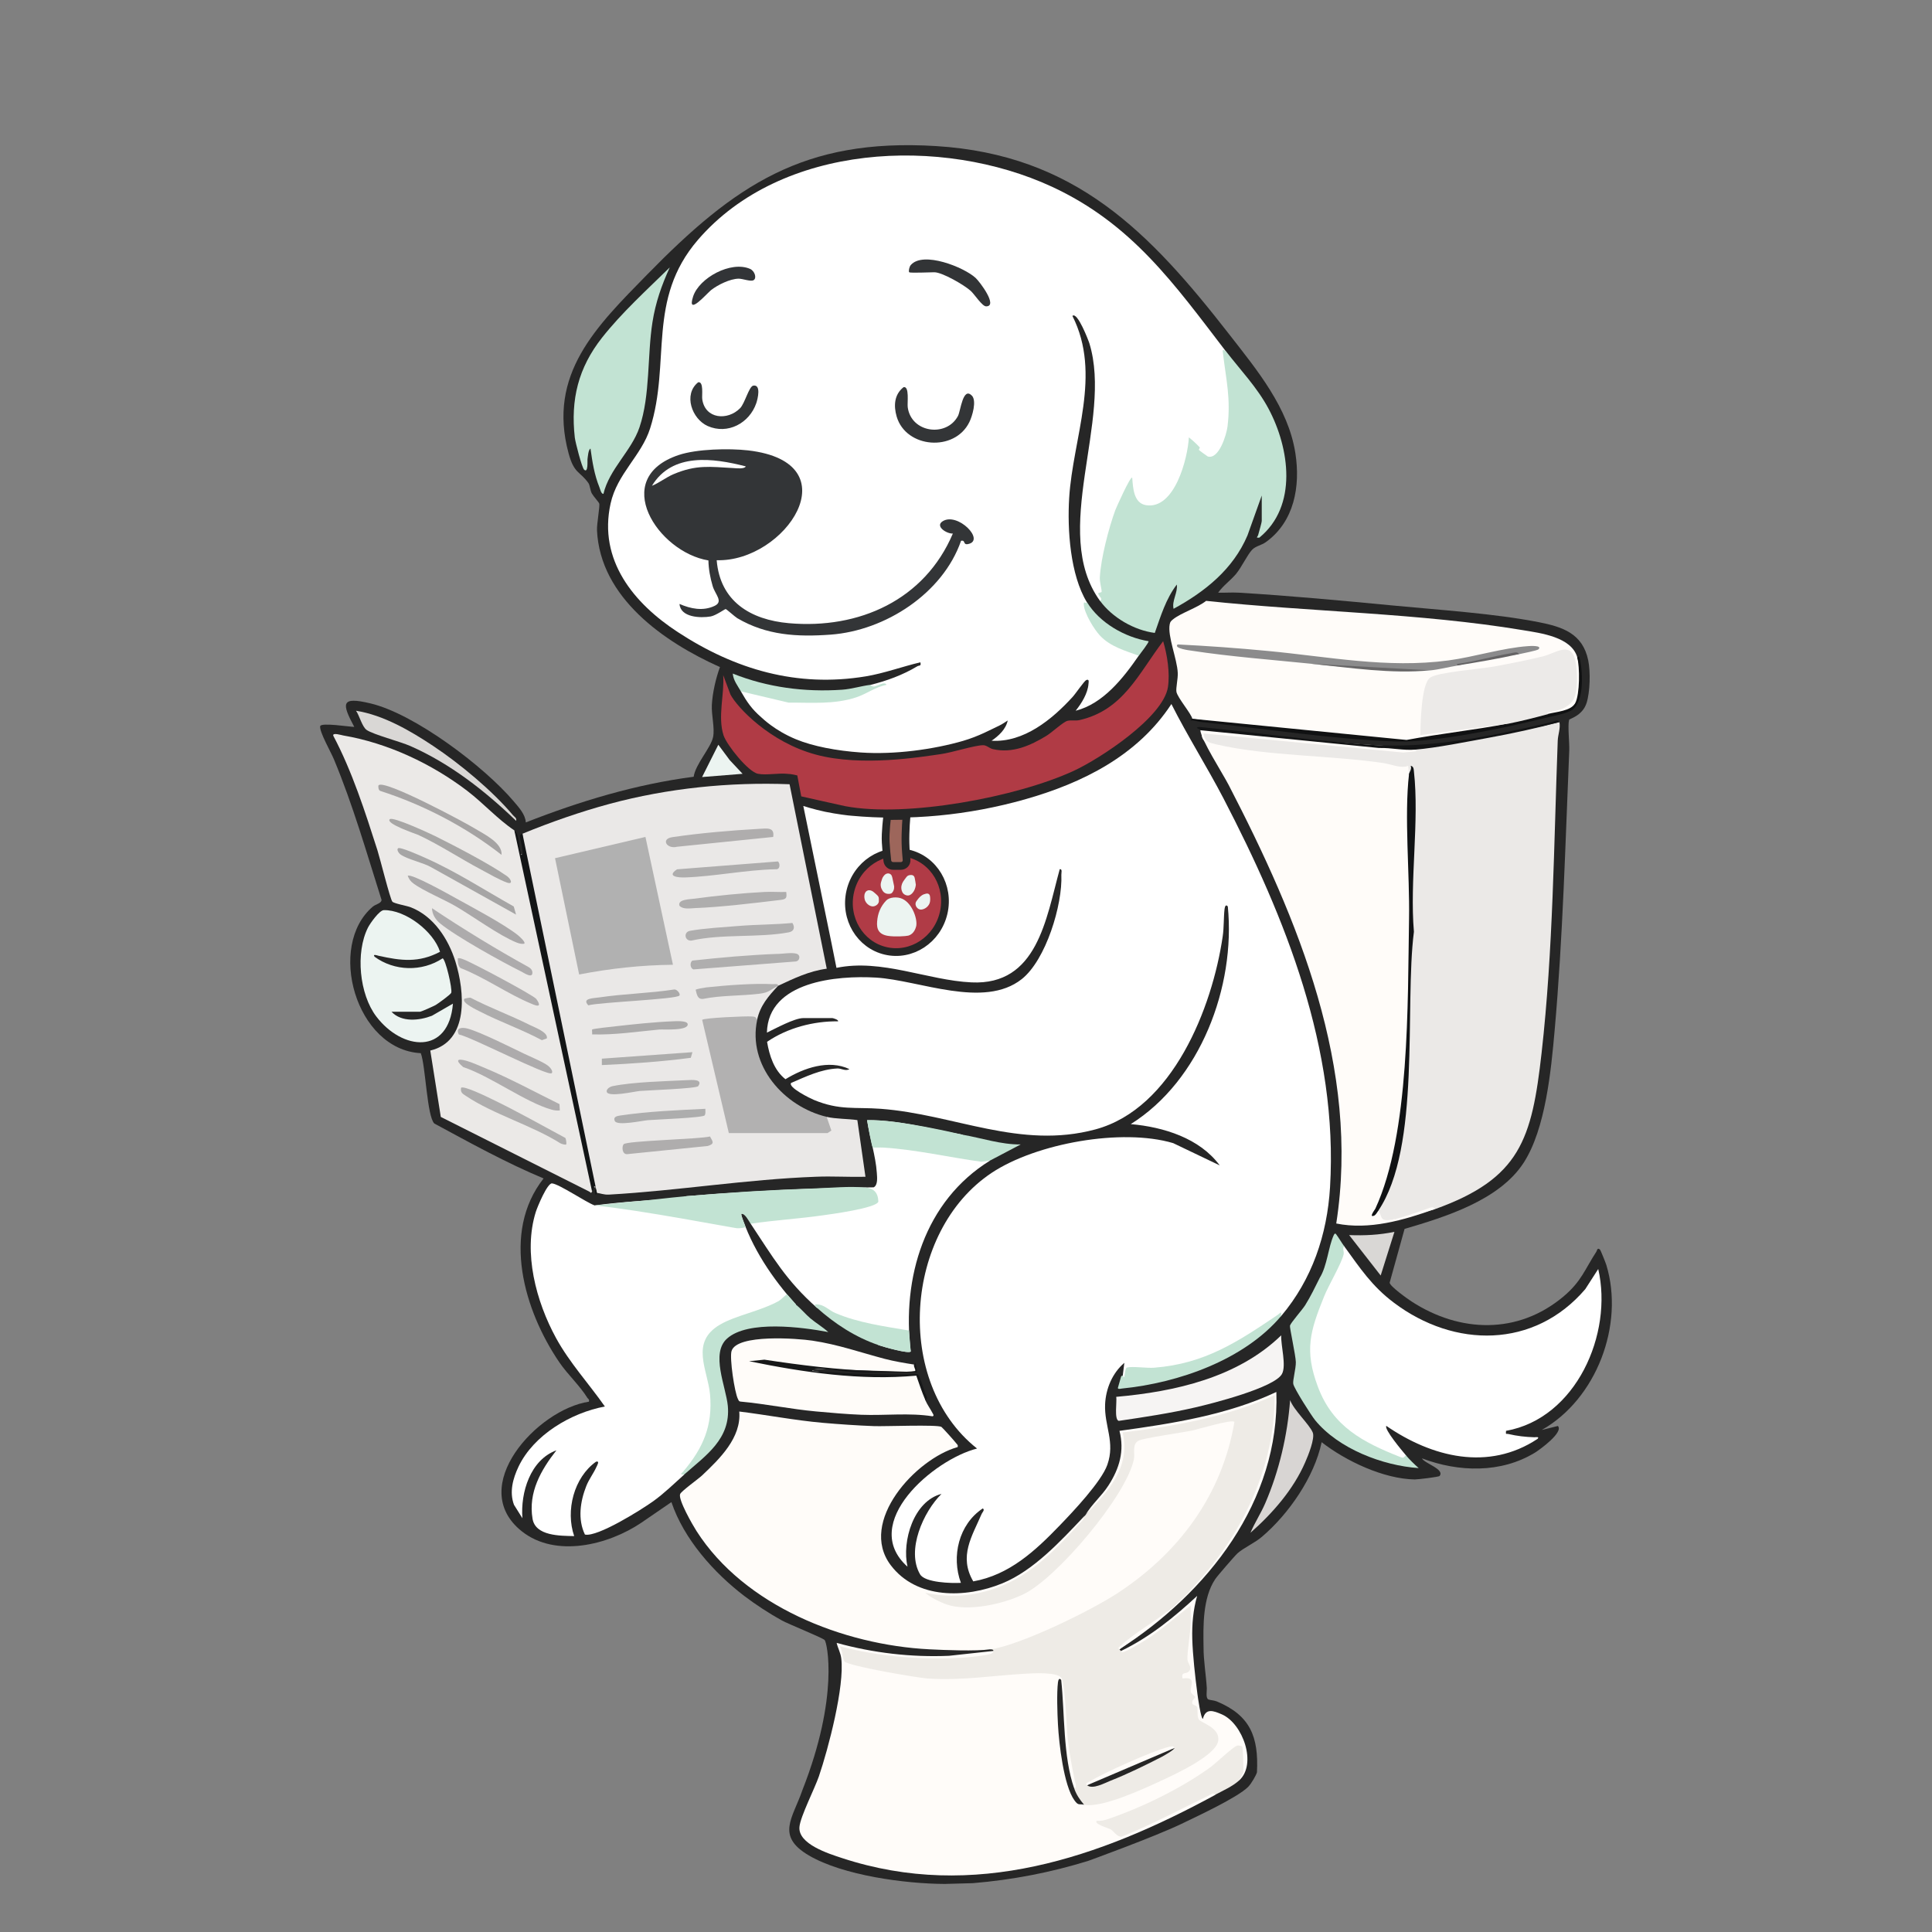 <?xml version="1.0" encoding="UTF-8"?>
<svg id="Layer_1" data-name="Layer 1" xmlns="http://www.w3.org/2000/svg" viewBox="0 0 250 250">
  <rect x="0" y="0" width="250" height="250" fill="#808080" stroke="none"/>
  <defs>
    <style>
      .cls-1 {
        fill: #131415;
      }

      .cls-2 {
        fill: #aeacad;
      }

      .cls-3 {
        fill: #9d665b;
      }

      .cls-3, .cls-4 {
        stroke: #262626;
        stroke-miterlimit: 10;
      }

      .cls-5 {
        fill: #a9a7a8;
      }

      .cls-6 {
        fill: #eeebe6;
      }

      .cls-7 {
        fill: #a5a3a3;
      }

      .cls-8 {
        fill: #eceae8;
      }

      .cls-9 {
        fill: #323436;
      }

      .cls-10 {
        fill: #afadad;
      }

      .cls-11 {
        fill: #8b8b8c;
      }

      .cls-12 {
        fill: #f6f4f3;
      }

      .cls-13 {
        fill: #b1b1b1;
      }

      .cls-14 {
        fill: #adadac;
      }

      .cls-15 {
        fill: #eae8e7;
      }

      .cls-16 {
        fill: #323437;
      }

      .cls-17 {
        fill: #d9d7d5;
      }

      .cls-18 {
        fill: #b03b45;
      }

      .cls-19 {
        fill: #a7a6a5;
      }

      .cls-20 {
        fill: #adacac;
      }

      .cls-21 {
        fill: #fff;
      }

      .cls-22 {
        fill: #262626;
      }

      .cls-23 {
        fill: #101112;
      }

      .cls-24 {
        fill: #333537;
      }

      .cls-25 {
        fill: #c2e3d3;
      }

      .cls-26 {
        fill: #101214;
      }

      .cls-27 {
        fill: #676667;
      }

      .cls-28 {
        fill: #fffcf9;
      }

      .cls-29 {
        fill: #abaaaa;
      }

      .cls-30 {
        fill: #aeadad;
      }

      .cls-4 {
        fill: #b03b46;
      }

      .cls-31 {
        fill: #646364;
      }

      .cls-32 {
        fill: #171819;
      }

      .cls-33 {
        fill: #323537;
      }

      .cls-34 {
        fill: #131516;
      }

      .cls-35 {
        fill: #afaeae;
      }

      .cls-36 {
        fill: #ebe9e7;
      }

      .cls-37 {
        fill: #adadad;
      }

      .cls-38 {
        fill: #adabac;
      }

      .cls-39 {
        fill: #d8d5d3;
      }

      .cls-40 {
        fill: #ecf4f1;
      }

      .cls-41 {
        fill: #b2b1b1;
      }

      .cls-42 {
        fill: #a6a5a5;
      }
    </style>
  </defs>
  <path class="cls-22" d="M49.37,116.41c.03.48-.75.59-1.12.9-5.99,5.07-2.23,18.53,6.2,18.97.62,1.61.8,8.17,1.75,9.1,4.64,2.51,9.26,5.07,14.14,7.11-5.51,6.99-2.51,17.13,2.05,23.81,1.05,1.54,2.67,3.04,3.6,4.56.1.17.31.19.21.52-6.65.98-15.9,11.02-8.69,16.76,4.38,3.49,11.2,1.78,15.46-1.09l3.91-2.68c1.61,4.78,5.47,9.12,9.42,12.14,1.43,1.09,3.31,2.32,4.88,3.18.93.5,5.26,2.24,5.53,2.53.31.32,1.9,7.28-2.88,19.42-1.24,3.63-3.49,5.92.85,8.46,4.42,2.59,12.48,3.66,17.57,3.68l3.63-.1c5.09-.42,10.08-1.38,14.95-2.89,0,0,8.55-3.1,12.06-4.79,1.97-.95,7.26-3.41,8.62-4.78.44-.45,1.06-1.55,1.14-1.89.23-4.61-.88-7.36-5.18-9.16-.38-.16-.88-.17-1.1-.26-.38-.17-.19-1.08-.21-1.47-.1-1.68-.43-3.63-.42-5.23-.05-2.81-.12-6.42,1.5-8.86.26-.4,2.58-3.08,2.91-3.37.78-.69,2.19-1.31,3.13-2.11,3.49-2.96,6.8-7.77,7.74-12.25,3.14,2.44,8.01,4.75,12.05,4.82.4,0,3.11-.32,3.21-.45.71-.88-1.96-1.62-2.28-2.28,4.72,1.79,10.22,1.96,14.64-.75.57-.35,3.73-2.63,2.95-3.44l-2.09.52c7.06-3.99,10.72-13.58,8.36-21.35-.09-.29-.74-1.92-.83-2-.34-.29-.36.11-.46.27-1.51,2.33-1.93,3.84-4.25,5.8-5.87,4.94-13.4,4.73-19.68.64-.55-.36-2.78-1.95-2.82-2.42l1.93-6.96c5.27-1.55,12.26-3.7,15.41-8.56,2.84-4.39,3.55-11.97,4.01-17.14,1.06-11.91,1.39-24.27,1.89-36.21.04-.98-.22-3.23-.02-3.96.04-.16,1.72-.5,2.26-2.18.46-1.45.52-4.05.21-5.54-.71-3.43-3.28-4.31-6.39-4.92-5.77-1.13-12.85-1.58-18.78-2.15-6.6-.63-13.49-1.28-20.1-1.67-.87-.05-1.75.03-2.61,0,.64-.91,1.59-1.57,2.3-2.41.74-.89,1.46-2.47,2.09-3.14.46-.48,1.24-.6,1.75-.97,3.71-2.64,4.52-7.24,3.85-11.53-.92-5.91-4.97-10.76-8.53-15.34-10.32-13.26-19.96-23.29-37.99-24.4-17.12-1.05-26.05,5.07-37.37,16.64-6.49,6.64-12.95,12.85-10.15,23.14.72,2.65,1.45,2.27,2.56,3.83.2.28.22.92.44,1.34.22.39.9,1.12.96,1.31.11.3-.33,2.65-.29,3.46.41,8.73,8.69,14.47,15.91,17.7-.54,1.47-.97,3.35-1.05,4.92-.06,1.35.4,2.97.16,4.14-.28,1.38-2.28,3.5-2.51,5.13-7.5.98-14.71,3.16-21.72,5.91-.06-1.04-.91-1.95-1.57-2.73-3.8-4.49-12.81-11.31-18.53-12.67-3.85-.92-3.74-.03-2.1,3.04-.57,0-4.31-.6-4.41-.09-.13.7,1.4,3.36,1.78,4.29,2.46,5.9,4.22,12.06,6.15,18.15Z"/>
  <path class="cls-21" d="M165.79,170.28c-3.64,2.59-7.69,5.29-12.21,6.44-2.66.67-4.95.73-7.53.65.07.72-.78,1.73-.77.66l.21-1.68c-1.55,1.32-2.4,3.34-2.49,5.37-.12,2.8,1.33,4.87.29,7.82-.77,2.19-4.46,6.09-6.17,7.86-3.15,3.27-6.51,6.4-11.18,7.23-1.91-3.26-.15-5.85,1.09-8.74.08-.19.45-.53.14-.7-3.11,2.06-4.09,6.22-2.83,9.63-1.2.07-4.65-.02-5.28-1.1-1.82-3.1.43-8.11,2.77-10.41-3.6.92-5.15,6.11-4.4,9.42-6.3-5.64,3.42-13.89,9-15.29-10.82-8.58-9.45-28.14,1.9-35.68,5.76-3.82,16.85-5.81,23.48-3.84l6.02,2.88c-2.59-3.52-7.27-4.97-11.51-5.34,9-5.64,13.58-17.79,12.56-28.16-.25-.33-.38,0-.42.31-.13,1.09-.07,2.4-.24,3.54-1.35,9.28-6.49,22.29-16.46,24.99-9.75,2.64-18.3-1.95-27.78-2.66-3.36-.25-5.33.23-8.68-1.16-.44-.18-3.36-1.61-2.93-2.19,1.92-.82,3.85-1.77,5.99-1.87.49-.02,1.09.39,1.55.08-2.67-1.27-5.91-.14-8.27,1.31-1.47-1.15-2.08-3.05-2.38-4.84,2.63-1.8,6.01-2.69,9.19-2.65.08-.22-.69-.42-.73-.42h-3.77c-1.15,0-3.6,1.35-4.71,1.88.16-6.65,9.08-7.42,14.13-7.12,5.61.34,13.92,4.08,18.84.2,3.13-2.47,5.3-9.64,5.13-13.5-.01-.25.16-.78-.21-.73-1.77,6.45-2.91,15.05-11.41,14.65-5.68-.26-11.62-3.09-17.48-1.88l-.63-3.14c-2-9.78-3.66-17.81-3.66-17.81,0,0,1.33.44,2.82.75,1.49.31,3.12.5,3.36.51,7.55.7,15.2-.05,22.49-2.11,7.48-2.12,14.6-5.67,18.96-12.34,2.08,4.13,4.59,8.09,6.74,12.21,8.04,15.49,14.86,32.44,13.79,50.3-.37,6.18-2.34,11.95-6.29,16.64Z"/>
  <path class="cls-21" d="M158.67,45.49c.51,3.43.98,6.68.51,10.25-.33,2.5-2.68,5.72-4.37,2.27l-.58-.54c-.47,2.69-1.73,7.68-4.84,8.3-2,.4-2.97-.93-3.21-2.74-1.93,3.63-3.12,7.79-3.44,11.93.2.59.18,2.78-.06,2.83-.11.02-.23,0-.35-.05-6.48-8.96,1.7-23.31-1.36-33.3-.1-.33-1.56-4.17-2.2-3.56,3.84,7.59.06,15.76-.42,23.56-.25,4.08.13,9.95,2.3,13.5.4,3.33,3.24,5.58,6.46,6.38l.24.53c-2.01,2.91-4.6,6.21-8.16,7.12.76-.96,1.56-2.22,1.66-3.47.02-.24.12-.68-.29-.5-.26.11-1.41,1.81-1.78,2.2-2.66,2.91-6.31,5.9-10.47,5.65.92-.63,1.84-1.47,2.09-2.62-.37.24-.71.48-1.11.67-.98.45-2.6,1.37-4.71,1.98-3.74,1.08-8.81,1.8-13.2,1.49-3.13-.22-6.2-.8-8.41-1.72-2.71-1.13-4.24-2.64-4.48-2.85-1.21-1.05-1.84-1.97-2.62-3.34l.28-.36c4.75,1.33,9.54,2.15,14.5.75.62-.18,1.86-.64,1.97-1.22,2.1-.52,4.22-1.29,6.07-2.41.26-.16.53.04.41-.52-2.36.56-4.67,1.42-7.07,1.82-8.89,1.47-16.9-.88-24.31-5.72-5.72-3.73-10.32-9.32-8.71-16.64.85-3.87,4-6.19,5.12-9.74,2.71-8.57-.48-16.64,6.18-24.38,10.79-12.53,31.55-13.48,45.81-6.88,10.37,4.81,15.84,12.6,22.53,21.33Z"/>
  <path class="cls-15" d="M67.62,107.88c3.59-1.48,7.55-2.86,11.3-3.87,7.51-2.02,15.48-2.83,23.25-2.53l4.81,23.87c-2.3.31-4.23,1.25-6.29,2.21q-1.36.12,0,0c-1.24,1.32-2.32,2.55-2.72,4.4-.79-.04-6.5.05-6.6.36l3.25,13.82,12.32.06c-.22-.69-.21-1.25.03-1.68,1.17.28,2.75.24,3.97.42l1.05,7.33c-2.12.06-4.27-.09-6.39,0-9.01.33-17.91,1.81-26.79,2.31-.71.04-1.12-.19-1.57-.21-.07-.46-.24-.77-.49-.92l-8.23-39.11c-.46-2.15-.91-4.38-.91-6.45Z"/>
  <path class="cls-36" d="M201.79,93.44c.15.83-.19,1.62-.22,2.4-.5,13.34-.59,27.13-2.09,40.42-1.26,11.14-2.74,16.24-13.81,20.21-2.14.62-4.32,1.17-6.54,1.63-.78.08-1.12-.8-.79-1.42l-.04-.4c2.64-5.06,3.19-10.86,3.63-16.49.63-13.2.81-26.41.69-39.66l-.3.02c-.41.03-.48-.13-.47-.48-6.95-.95-14-1.72-21.16-2.3-1.17-.07-5.64-.63-5.15-2.57,8.66.75,17.34,1.55,26.05,2.39.52.02,1.46,0,1.57-.19l.25-.3c6.12-.72,12.25-1.81,18.38-3.26Z"/>
  <path class="cls-28" d="M128.11,213.42c-1.83.27-5.86.1-7.85,0-11.15-.56-23.93-5.61-30.13-15.3-.48-.75-2.41-4.09-2.12-4.79.16-.39,2.34-1.94,2.84-2.41,2.27-2.15,5.1-4.88,4.81-8.27,3.58.44,7.17,1.14,10.78,1.46,2.19.19,4.5.35,6.69.43,1.31.05,8.17-.22,8.69.1.12.07,1.77,1.91,1.89,2.09s.29.21.21.52c-5.42,1.52-12.89,9.66-8.67,15.27,3.35,4.45,9.72,4.31,14.46,2.36,4.05-1.66,7.56-5.49,10.53-8.62.18.04.41.17.38.31-.19.93-4.96,5.3-6.03,6.14-3.75,2.94-8.06,4.59-12.87,4.15,3.08,1.41,7.31.54,10.31-.84,4.55-2.1,13.09-12.41,14.26-17.28-.15-1.99.33-2.91,2.38-3.1,3.02-.43,5.98-1.04,8.89-1.83,2.81-.74,2.69-.18,2.04,2.71-3.3,14.67-17.54,23.35-30.89,27.22-.12-.32-.33-.38-.62-.31Z"/>
  <path class="cls-21" d="M88.34,155c.18.06.18.13,0,.21-2.15.63-4.37.95-6.66.97,4.72.72,9.41,1.63,14.06,2.72-.64-1.3-.59-1.9.14-1.8,1.39,4.38,4.07,8.34,7.12,11.73.06.72-.45.54-1.51-.54-1.89,1.18-3.98,2.06-6.26,2.66-2.74,1.11-4.43,2.26-3.77,5.44,1.53,4.87,1.25,10.77-3.05,14.23l.13.19c-1.29,1.15-2.57,2.41-4,3.44-1.49,1.07-7.24,4.69-8.85,4.32-.96-1.98-.6-4.32.18-6.29.35-.88.94-1.63,1.31-2.46.07-.17.48-.82-.05-.68-2.87,2.04-3.97,6.34-2.83,9.63-1.83-.04-5.02,0-5.39-2.25-.57-3.4,1.08-6.29,3.09-8.85-3.39,1.25-4.66,5.48-4.4,8.79l-1.09-1.74c-.62-1.66-.14-3.4.59-4.94,1.96-4.11,6.8-6.96,11.17-7.78-2.08-2.97-4.57-5.66-6.32-8.86-2.58-4.73-4.27-11.03-2.62-16.31.21-.66,1.49-3.75,2.1-3.7.92.08,4.37,2.43,5.51,2.85,3.77-.5,7.6-.68,11.38-.99Z"/>
  <path class="cls-28" d="M145.07,213.63c3.68-1.77,6.87-4.36,9.84-7.12-.52,1.82-.68,3.67-.63,5.56.06,2.13.38,4.94.66,7.08.05.41.46,3.27.71,3.27.37-1.43,1.35-1.06,2.46-.58,2.72,1.19,4.57,6.42,2.25,8.53l-.29-.34c.64-.53.48-3.85.11-3.73-4.84,4.29-10.85,7.61-17.13,9.63.66.29,1.34.74,2.03,1.33,3.93-1.71,7.79-3.54,11.58-5.51.51-.17.78,0,.57.52-14.92,8.11-31.22,13.76-48.25,8.17-1.74-.57-5.76-1.82-5.53-4.06.13-1.34,1.96-4.92,2.51-6.51,1.23-3.6,3.34-11.65,2.9-15.27-.09-.74-.44-1.32-.6-2.01,4.73,1.3,9.63,1.88,14.54,1.67l5.76-.63c.1.04.19.08.25.16.49.62-1.89.89-2.31.94-5.7.62-11.49.08-17.1-.93l.2.89c7.93,2.65,16.13,2.3,24.5,1.4,1.52-.05,3.92-.1,3.95,1.95.24,4.3.78,8.61,1.61,12.93.03.5-.17.7-.63.47l-.48-.38c.34,1.03.7,2.02,1.74,2.47l.3-.38c4.68-.66,11-3.23,14.9-6.02,2.33-1.67,2.5-2.73-.37-4.11-.47-.46-.66-1.1-.56-1.92-.66-.26-.86-.81-.44-1.42-.42-.57-.51-1.26-.28-2.07-1.73,0-1.58-1.13-.2-1.72l-.32-.85c.13-2.11.25-4.22.37-6.35-.69.56-7.65,6.12-8.58,5.49-.16-.11-.12-.35,0-.53Z"/>
  <path class="cls-28" d="M183.16,97l.11.21-1.68.17-25.85-2.47c.1,1.08.75,1.2,1.63,1.41,6.52,1.52,14.81,1.41,21.65,2.42,1.02.15,2.27.74,3.2.36l.1,1.04.33.83c0,11.34-.16,22.68-.47,34.04-.23,5.45-.55,10.97-1.98,16.25-.56,2.08-1.21,3.65-2.19,5.51,0,.02.09-.22.34-.1.45.54.22,1.24,1.14,1.22,1.26-.02,3.9-1.05,5.2-1.48.31-.1.76-.38.98.04-4.03,1.44-8.49,2.74-12.76,1.87,3.12-20.1-4.91-39.34-13.92-56.74-.81-1.56-3.58-5.86-3.67-7.11l.06-.2c9.15,1.16,18.33,1.98,27.53,2.45l.25.26Z"/>
  <path class="cls-6" d="M144.86,213.42c.05.09.12.16.21.21.04.02.05.17.13.18.36.05,2.63-1.33,3.12-1.64,2.04-1.3,3.83-2.96,5.75-4.4-.01.8.03,1.61,0,2.41-.04,1.11-.48,3.73-.41,4.6.04.48.69,1.01.15,1.53-.36.34-1.01-.02-.79.89,1.93-.31.91,1.04,1.08,1.74.07.28.55.5.55.66,0,.13-.49.43-.37.83.07.24.54.21.63.48.12.37-.04,1.17.21,1.58.28.46,2.76,1.03,2.52,2.75-.27,1.91-5.57,4.34-7.25,5.12-2.31,1.08-7.82,3.64-10.12,3.17-.76-.24-1.71-1.4-1.26-2.09.4-.2.14-.71.07-1.01-.37-1.78-.7-3.57-.91-5.38-.16-1.36-.32-7.3-.84-7.95-.61-.77-3.67-.58-4.71-.52-4.29.25-8.11.9-12.56.62-1.28-.08-10.38-1.63-10.8-2.22-.26-.37-.24-1.49-.61-1.96,5.18,1.39,10.85,1.81,16.22,1.46.77-.05,2.63-.26,3.31-.46.17-.05.36-.18.36-.37,0-.1,0-.17-.11-.21h-.31c3.96-.58,13-5,16.48-7.28,7.92-5.18,13.52-12.67,15.13-22.14-.03-.48-4.93.98-5.41,1.08-1.22.26-6.46.99-7.03,1.34-.83.51-.41,1.62-.56,2.37-.95,4.73-10,15.44-14.32,17.5-2.64,1.26-7.1,2.26-9.9,1.31-.79-.27-2.22-.96-2.77-1.52,3.55.78,7.02.39,10.33-1.08,3.88-1.72,6.86-4.84,9.66-7.92.24-.26.52-.43.52-.84.07-.07.14-.14.21-.21l2.83-3.39c1.66-2.17,2.34-4.68,1.86-7.41,6.79-.86,13.62-2.05,19.9-4.89.14,7.22-2.36,14.09-6.43,19.98-3.83,5.52-8.75,9.38-13.76,13.09Z"/>
  <path class="cls-36" d="M66.57,107.47c.37.98.62,2,.74,3.07.28,0,.43.1.42.34l9.05,42.66-.16.62c-.16.22-.03.29-.35.04l-19.23-9.67-1.36-8.59c5.04-1.2,4.46-7.63,3.25-11.52-.91-2.92-2.81-5.85-5.76-7.01-.53-.21-2.2-.49-2.4-.74-.29-.34-1.61-5.66-1.93-6.65-1.59-4.97-3.28-10.23-5.71-14.81-.16-.47,1.08-.07,1.29-.04,5.75.98,11.45,3.66,16.06,7.18,2.09,1.6,3.94,3.68,6.09,5.11Z"/>
  <path class="cls-21" d="M173.95,161.28c2.04,2.81,3.57,5.15,6.42,7.29,7.83,5.9,18.15,5.97,24.76-1.75l1.68-2.61c1.94,8.39-2.87,19.33-11.93,20.94-.05.55,0,.34.31.41,1.1.26,2.22.39,3.35.42.2,0,.71-.11.42.21-6.37,4.22-13.68,2.37-19.57-1.68-.32.41,2.09,3.28,2.51,3.77.39.72-.22.79-.88.62-2.59-.64-6.74-3.2-8.48-5.23-6.15-7.12-2.57-14.44.93-21.51-.18-.69-.02-.99.48-.9Z"/>
  <path class="cls-28" d="M204.1,85.06c.99,3.26.71,7.85-3.77,7.33-.58.07-.6-.21-.15-.57,2.36-.47,3.33-.89,3.45-3.45.17-3.44-.18-4.9-3.85-3.04-4.51,1.04-8.99,1.7-13.5,2.36-2.11-.34-2.27,6.79-1.9,6.93l10.43-1.35.3.38c-4.28,1.06-8.64,1.8-13.08,2.21-9.15-.61-18.71-1.59-27.74-2.84-.11-.64-1.92-2.73-2.06-3.5-.09-.49.21-1.68.17-2.46-.08-1.8-1.34-4.74-1.04-6.28.07-.35.17-.42.42-.63,1.01-.83,3.17-1.5,4.29-2.4,13.46,1.43,27.66,1.57,40.98,3.79,2.29.38,6.3.87,7.05,3.52Z"/>
  <path class="cls-25" d="M158.67,45.49c1.87,2.43,4.01,4.64,5.48,7.4,2.72,5.1,3.81,12.59-1.19,16.68-.56.04-.21-.09-.15-.36.1-.41.46-1.54.46-1.84v-3.25l-1.85,5.17c-1.86,4.37-5.49,7.27-9.56,9.49-.25-1.03.56-2.08.42-3.14-1.41,1.83-2.09,4.11-2.85,6.26-2.66-.34-5.51-1.98-7.1-4.17.5-.22-.22-.6-.22-.94,0-.14.42-.08.44-.22.03-.31-.27-1.2-.23-1.88.13-2.43,1.15-6.36,2-8.68.11-.29,1.98-4.5,2.19-4.19.1,1.28.17,3.29,1.79,3.55,3.7.58,5.39-6.03,5.54-8.78.48.38,1,.86,1.41,1.3.04.05-.15.28-.11.33.04.06,1.09.83,1.15.85,1.44.41,2.41-2.79,2.55-3.87.44-3.61-.17-5.98-.58-9.42-.07-.55-.11-.63.4-.29Z"/>
  <path class="cls-21" d="M124.55,146.83c.34.53-.24.65-.75.61-3.54-.91-7.1-1.51-10.69-1.82l.43,2.58c4.49.2,8.98.77,13.48,1.71.55-.2.92-.11,1.09.27-8.46,5.23-11.43,15.16-10.26,24.71-.33.31-3.56-.63-4.19-.84-.24-.46-.03-.66.47-.63l2.97.77-.23-1.58c-2.63-.25-6.14-1.3-9.08-2.38-.38-.14-1.94-1.11-1.69-1.24.13-.07-.02.3-.39.24-4-3.54-5.71-6.58-8.58-10.89.35-.28.74-.47,1.18-.58,3.67-.35,7.38-.81,10.89-1.34.54-.08,3.89-.72,4.03-1.05.44-1.03-2.97-1.22-3.48-1.06-6.57.36-13.32.73-19.98,1.06l-1.43-.16v-.21s.24-.2.51-.22c8.05-.65,16.11-1.07,24.2-1.14.57-.28.45-1.32.41-1.88-.14-2.17-.95-4.63-1.25-6.81,4.21-.03,8.25,1.16,12.35,1.88Z"/>
  <path class="cls-28" d="M118.27,176.56c.3.39.49,1.1-.28.96-8.85-.27-13.27-.4-13.27-.4-.48.34,4.76.73,5.38.77,2.83.18,5.68.17,8.51.02.17,0,1.13,2.76,1.12,3.26.27.62.65,1.12.94,1.68.07.13.25.35,0,.42-3.01-.48-6.16-.08-9.22-.2-1.84-.07-4-.26-5.85-.43-3.28-.3-6.53-.98-9.81-1.28-.2-.03-.22-.18-.3-.33-.44-.85-1.1-5.3-.83-6.2.66-2.25,8.63-1.63,10.47-1.35,3.34.5,6.21,1.53,9.37,2.36,1.2.31,2.54.54,3.77.73Z"/>
  <path class="cls-25" d="M78.08,63.91c-.3,0-.41-.6-.51-.84-.67-1.67-.91-3.25-1.16-5.02-.29.13-.34,1.05-.39,1.39-.02.15.11,1.86-.44,1.33-.29-.28-1.13-3.55-1.2-4.14-.56-4.95.46-9.04,3.51-12.92,2.56-3.25,5.83-6.22,8.78-9.11-1.06,2.31-1.84,4.54-2.24,7.08-.69,4.35-.27,9.44-1.68,13.61-1.03,3.06-3.91,5.39-4.67,8.63Z"/>
  <path class="cls-40" d="M50.66,130.92c1.31,1.39,3.59,1.15,5.23.52l2.72-1.57c-.55,6.68-6.57,6.07-9.92,1.66-2.19-2.88-2.71-8.27-1.07-11.51.27-.53,1.47-2.24,2.05-2.25,2.79-.05,6.42,2.73,7.27,5.39-2.76,1.46-5.05,1.16-7.94.52-.15-.03-.83-.29-.53.12,2.56,1.88,6.14,1.97,8.8.21.37.03,1.29,3.97,1.12,4.46-.07.21-1.68,1.38-2,1.57-.3.17-1.88.88-2.05.88h-3.66Z"/>
  <path class="cls-41" d="M106.97,144.53l.61,1.76-.5.33h-12.77s-3.45-14.65-3.45-14.65c.19-.26,5.67-.5,6.41-.44.42.03.51.03.71.43-1.27,5.9,3.47,11.25,9,12.56Z"/>
  <path class="cls-25" d="M97.13,158.35c-.26-.39-.73-1.33-1.16-1.26-.16.13.45,1.43.52,1.71,0,0-.62.17-1.14.13s-12.54-2.37-18.38-2.94l4.24-.45c2.55-.18,5.1-.54,7.64-.76,5.63-.49,11-.82,16.64-1,2.12-.07,4.37-.31,6.52-.11,1.02.1,1.61.61,1.65,1.82-.24.84-6.16,1.63-7.23,1.78-3.08.44-6.22.62-9.29,1.08Z"/>
  <path class="cls-12" d="M144.44,180.75c7.61-.67,15.71-2.49,21.35-7.96-.07,1.28.7,3.93.09,5.01-1,1.78-9.02,3.81-11.18,4.31-3.27.76-6.61,1.26-9.93,1.75-.62-.15-.22-2.52-.33-3.12Z"/>
  <path class="cls-25" d="M173.95,161.28c-.3.23.01.64-.09,1.05-.28,1.19-1.96,4.02-2.53,5.45-1.78,4.42-2.58,6.92-.79,11.68,1.93,5.16,5.85,7.17,10.63,9.07.41.16.47.12.74-.23.54.62,1.06,1.14,1.67,1.67-4.66-.31-10.38-2.51-13.39-6.18-.52-.64-2.71-4.08-2.84-4.7-.1-.44.35-1.98.33-2.84s-.82-4.48-.76-4.71c.11-.39,1.6-2.06,1.97-2.65.71-1.14,1.29-2.35,1.89-3.55.96-1.54,1.11-4.03,1.81-5.52.08-.16.17-.29.31-.1.34.45.69,1.07,1.05,1.56Z"/>
  <path class="cls-25" d="M102.99,168.82c.69.55,1.22,1.22,1.88,1.78.74.62,1.6,1.12,2.31,1.77-3.37-.64-10.39-1.57-13.09.83-2.17,1.93-.15,6.22.09,8.72.39,4.27-2.83,6.4-5.63,8.87-.71.04-.37-.1-.1-.42,2.52-2.98,3.79-5.88,3.43-9.92-.29-3.2-2.63-6.74,1.28-9.04,2.04-1.2,5.14-1.71,7.61-3.06.24-.13.91-.82,1.08-.86.23.24,1.15,1.3,1.16,1.31Z"/>
  <path class="cls-6" d="M157.21,232.26c-.13-.42-.63,0-.84.1-3.73,1.8-7.37,3.77-11.23,5.3-.6.06-1-.71-1.46-.97-.18-.1-2.23-.69-1.75-1.08.49.04.91-.04,1.37-.2,4.43-1.5,9.57-4,13.35-6.75.74-.54,2.91-2.65,3.47-2.79.14-.03.59.07.63.13.09.14.17,2.88.14,3.34l-.54,1.04c-.88.8-2.1,1.32-3.14,1.88Z"/>
  <path class="cls-25" d="M124.55,146.83c2.49.43,4.98,1.29,7.53,1.26l-3.98,2.09-1.11.15c-4.13-.56-8.47-1.57-12.62-1.83-.47-.03-1.4.02-1.44-.02-.13-.13-.66-3.04-.74-3.53,4.01-.15,12.31,1.88,12.35,1.88Z"/>
  <path class="cls-18" d="M150.51,82.97c-3.2,4.2-5.15,8.92-10.83,10.21-.52.12-1.06-.03-1.57.1-.53.14-2.01,1.51-2.68,1.92-2.13,1.3-4.42,2.31-6.94,1.74-.46-.1-.82-.52-1.28-.51-1.12.01-4.03.96-5.52,1.16-2.45.34-10.17,1.66-16.1.06-6.01-1.61-10.22-6.15-11.07-7.78l-.94-2.51c.18,2.48-.74,5.39.05,7.8.41,1.24,3.2,4.74,4.46,4.97,1.12.21,2.68-.13,3.86.01.43,0,1.22.2,1.22.2l.51,2.71s5.47,1.23,5.7,1.27c7.92,1.5,22.19-1.17,29.55-4.57,3.41-1.57,11.58-6.92,12.2-10.83.28-1.82-.09-4.2-.62-5.95Z"/>
  <path class="cls-34" d="M66.57,107.47c.61.41.64,2.33.84,3.14.37.05.2-.47.18-.7-.05-.55-.25-1.16-.33-1.72.02-.18.21-.24.35-.3l9.63,46.48s-.05.26-.21.21v-1.05s-.21,0-.21,0c.03.28-.05.42-.21.63l-10.05-46.69Z"/>
  <path class="cls-39" d="M161.81,198.34c.55-1.31,1.36-2.53,1.92-3.84,1.8-4.19,2.87-8.78,3.21-13.33.46,1.29,2.51,3.16,2.93,4.2.31.75-.61,3.02-.97,3.83-1.53,3.54-4.23,6.62-7.09,9.14Z"/>
  <path class="cls-25" d="M165.79,170.28c-4.78,5.68-13.27,8.67-20.64,9.4-.16.02-.48.12-.5-.08l.42-1.47c.04-.1.11-.12.21-.11.03,0,.12.18.2.21.06-.26.12-1.21.34-1.27.71-.19,2.61.1,3.54.02,6.57-.52,10.78-3.34,15.98-6.84.34-.23.49-.58.44.13Z"/>
  <path class="cls-25" d="M112.62,88.62s.21.24.49.21c.43-.04,1.38-.72,1.6-.21-1.41.26-2.58,1.18-3.93,1.62-2.87.94-5.75.66-8.73.68l-6.18-1.46c-.41-.72-.98-1.42-1.05-2.3,4.47,1.79,9.32,2.42,14.13,2.09,1.22-.08,2.47-.48,3.67-.63Z"/>
  <path class="cls-17" d="M66.78,106.21c-4.03-3.88-8.51-7.39-13.67-9.67-1.34-.59-4.81-1.49-5.66-2.08-.6-.42-.94-1.87-1.38-2.49,3.54.56,7.03,2.59,9.99,4.56,3.44,2.29,7.66,5.79,10.31,8.95.2.24.51.34.42.73Z"/>
  <path class="cls-25" d="M105.71,169.24c-.5-.4-.28-.52.31-.42.73.13,1.37.79,2.06,1.08,2.97,1.28,6.37,1.73,9.54,2.27l.23,2.72c-.36.28-3.23-.5-4.19-.84-2.98-1.01-5.64-2.76-7.95-4.82Z"/>
  <path class="cls-23" d="M204.1,85.06l.24-.14c.49,1.7.72,5.83-.88,6.93-.75.52-2.59.82-3.55,1.06-4.9,1.24-14.31,3.2-19.16,3.04-8-.25-17.24-1.68-25.32-2.52-.46-.05-.9-.24-1.36-.21-.02-.12.21-.19.21-.21l27.73,2.74c4.34-.82,8.75-1.28,13.08-2.11,1.44-.94,3.54-1.46,5.23-1.26,1-.27,2.98-.37,3.52-1.4.59-1.14.6-4.68.25-5.92Z"/>
  <path class="cls-25" d="M140.67,77.94c1.63,2.67,4.9,4.53,7.95,5.03.11.11-1.09,1.64-1.26,1.88-1.77-.65-3.68-1.17-5.03-2.61-.77-.83-2.01-2.87-2.09-3.99-.04-.6.28-.05.42-.31Z"/>
  <path class="cls-17" d="M180.44,159.4l-1.78,5.65-4.08-5.23c1.99.08,3.91-.02,5.86-.42Z"/>
  <path class="cls-28" d="M144.86,213.42c-.18-.31-.23-.1.11-.42,1.84-1.75,4.6-3.18,6.59-4.92,7.82-6.84,13.43-16.93,13.39-27.54-6.1,2.81-13.03,4.03-19.68,4.82,1.05,4.63-1.94,7.65-4.81,10.68.82-1.4,2.1-2.46,2.98-3.83,1.41-2.19,2.09-4.46,1.42-7.06,6.85-.94,14.03-2.07,20.3-5.03.48,14.14-8.96,26.03-20.3,33.29Z"/>
  <path class="cls-32" d="M119.74,181.17c-.45-1.03-.8-2.1-1.17-3.16-7.25.66-14.56-.42-21.64-1.87l1.98-.2c4.69.71,9.47,1.31,14.23,1.47,1.24.04,4.19.2,5.24,0,.22-.04-.22-.6-.1-.84.01,0,.09-.2.2-.21l.22,1.26c-2.47-.07-4.97.09-7.44,0-1.44-.05-3.13-.35-4.59-.44-.34-.02-1.43-.16-1.58.22,4.55.35,9.1.53,13.68.41.17.04.81,2.05.95,2.45.09.27.47.71.03.91Z"/>
  <path class="cls-1" d="M201.79,93.44c-3.02.8-6.09,1.47-9.17,2.03-2.82.51-6.7,1.3-9.46,1.53-1.59.14-3.12-.26-4.71-.21l-23.13-2.3c-.01-.16-.9-.34-.11-.42,7.32.7,14.65,1.78,21.98,2.3,7.87.56,15.99-1.15,23.63-2.95.28-.07.78-.36.96.02Z"/>
  <polygon class="cls-40" points="96.09 100.13 90.85 100.55 92.95 96.37 94.42 98.35 96.09 100.13"/>
  <path class="cls-24" d="M92.74,72.5c.44,5.32,4.38,7.7,9.34,8.14,9.08.8,17.57-3,21.22-11.6-.79.05-2.35-.94-1.32-1.59,1.94-1.22,5.56,2.48,3.3,2.95-.73.15-.29-.56-.92-.42-2.36,6.8-9.8,11.62-16.86,12.14-4.33.32-8.31.1-12.1-2.13-.3-.18-1.4-1.18-1.5-1.18-.11,0-1.27.84-1.94.96-1.33.23-3.91.13-4.03-1.62,1.44.63,3.04.96,4.54.25,1.18-.56.07-1.47-.25-2.56s-.53-2.2-.55-3.32c-6.55-1.07-12.81-10.64-3.85-13.64,2.35-.79,6.5-.88,8.98-.6,13.55,1.57,4.79,14.49-4.06,14.21Z"/>
  <path class="cls-24" d="M125.76,51.19c.65.68.05,2.68-.33,3.44-1.91,3.88-8.19,3.38-9.4-.72-.41-1.41-.32-2.86.89-3.81.79-.17.46,2.05.54,2.6.45,3.33,5.04,3.92,6.51,1.11.33-.64.63-3.82,1.79-2.61Z"/>
  <path class="cls-33" d="M90.33,49.47c.76-.16.47,1.69.54,2.18.36,2.58,3.28,2.82,4.9,1.17.61-.62,1.15-2.82,1.7-2.92,1.05-.18.58,1.73.39,2.28-.89,2.58-3.7,4.09-6.28,2.95-2.05-.91-3.19-4.1-1.24-5.66Z"/>
  <path class="cls-9" d="M117.65,35.23c-.11-.12.01-.72.21-.94,1.59-1.83,6.87.28,8.38,1.67.53.48,2.95,3.69,1.36,3.68-.51,0-1.49-1.55-1.99-2-.82-.75-3.68-2.41-4.71-2.41-.46,0-3.13.12-3.24,0Z"/>
  <path class="cls-16" d="M97.52,36.25c-.37.23-1.43-.2-1.95-.19-1.11.02-2.69.8-3.56,1.48-.51.4-3.19,3.51-2.32.82.79-2.41,4.88-4.64,7.36-3.57.6.26.91,1.18.47,1.46Z"/>
  <path class="cls-13" d="M83.52,108.3l3.56,16.54c-4.06.04-8.15.48-12.14,1.26l-3.12-15.05,11.69-2.75Z"/>
  <path class="cls-35" d="M102.54,119.43c.35.58.22,1.09-.5,1.22-3.89.72-8.6.17-12.56,1.06-.89.09-1.07-1.1-.2-1.26,1.83-.34,4.37-.47,6.28-.63,2.31-.19,4.67-.17,6.98-.39Z"/>
  <path class="cls-10" d="M100.06,108.3l-12.45,1.27c-1.31.34-2.15-1.01-.62-1.24,3.55-.53,7.69-.88,11.27-1.08.98-.05,2-.24,1.79,1.05Z"/>
  <path class="cls-35" d="M100.65,123.44c.66-.02,1.83-.21,2.42-.03s.43,1-.18,1.01l-13.15,1.02c-.45-.13-.5-.9-.15-1.14,3.66-.4,7.37-.73,11.06-.87Z"/>
  <path class="cls-30" d="M100.66,111.47c.28.18.35,1.08-.29,1.01-3.84.08-7.92.93-11.71,1.06-.8.03-2.51-.09-1.05-1.05l13.05-1.02Z"/>
  <path class="cls-30" d="M101.74,115.42c.09.78.03.93-.75,1.03-3.39.41-7.72.93-11.08,1.06-.63.03-1.54.19-1.99-.31-.27-.85,1.4-.83,2.01-.92,2.72-.38,6.23-.72,8.98-.86.94-.05,1.89.03,2.82,0Z"/>
  <path class="cls-10" d="M91.87,147.06c.37.67.65.94-.29,1.23l-10.46,1.06c-.61,0-.68-.93-.43-1.28.32-.46,9.85-.66,11.18-1.01Z"/>
  <path class="cls-35" d="M100.69,127.57c-1,.47-1.11.86-2.43,1.02-2.36.29-4.93.19-7.3.67-.72.06-.79-.61-.94-1.17,0-.11,1.14-.29,1.37-.32,2.41-.26,6.23-.56,8.58-.42.25.01.73-.12.73.21Z"/>
  <path class="cls-37" d="M91.27,143.48c-.01.27.07.62-.09.85-.21.31-6.4.54-7.34.62-.74.06-4,.78-4.29.1-.24-.56.32-.64.75-.71,3.62-.53,7.32-.68,10.97-.86Z"/>
  <path class="cls-30" d="M88.93,139.77c.49-.02,2.11-.18,1.41.78-.22.31-6.55.54-7.54.62-.68.06-4.13.86-4.29.1-.08-.36.45-.66.74-.72,2.67-.55,6.86-.64,9.68-.78Z"/>
  <path class="cls-14" d="M89.6,136.15l-.21.73c-3.79.5-7.67.77-11.51.94v-.83s11.72-.84,11.72-.84Z"/>
  <path class="cls-29" d="M76.62,133.85c.03-.17-.04-.58,0-.63.11-.11,2.59-.37,3.04-.42,2.3-.26,5.03-.55,7.32-.64.38-.01,1.9-.13,2,.33.2.93-3.15.69-3.66.73-2.89.27-5.78.72-8.69.63Z"/>
  <path class="cls-29" d="M87.92,128.82c-.34.49-10.42.87-11.79,1.27-.89-.93.65-.91,1.46-1.03,3.14-.47,6.49-.53,9.65-1.02.32-.06.85.54.68.78Z"/>
  <path class="cls-26" d="M178.35,156.67c-.13.19-.33.54-.53.63-.75.31.09-.77.15-.9,4.48-9.7,4.17-26.69,4.36-37.51.1-5.77-.64-13.26,0-18.75.02-.19.4-.64.21-1.05.38.08.39.41.42.73.72,6.43-.56,14.18,0,20.75-1.24,9.69.96,27.85-4.62,36.11Z"/>
  <path class="cls-22" d="M140.25,233.52c-.65-.13-.7.16-1.22-.56-1.39-1.91-2-7.38-2.13-9.8-.08-1.44-.17-4.09,0-5.46.04-.31.16-.65.42-.31.46,4.32.23,9.93,1.68,14.03.29.83.7,1.42,1.26,2.09Z"/>
  <path class="cls-22" d="M151.97,226.19c0,.23-1.38,1.01-1.67,1.16-1.96,1.01-4.53,2.27-6.57,3.06-.74.29-2.37,1.2-3.07.59,3.38-1.88,7.5-3.81,11.3-4.82Z"/>
  <path class="cls-28" d="M151.97,226.19l-11.3,4.82c-.32-.27.04-.32.27-.46,1.86-1.13,8.14-3.96,10.18-4.47.24-.06.85-.26.85.12Z"/>
  <path class="cls-30" d="M73.27,148.09c-.08.08-.61-.05-.78-.16-3.6-2.28-8.69-3.76-12.14-6.08-.44-.3-.8-.43-.69-1.09.33-.32,3.34,1.15,3.91,1.43,3.23,1.54,6.46,3.38,9.59,5.06.1.18.17.77.1.84Z"/>
  <path class="cls-2" d="M72.4,142.89l.04.8c-.36.04-.7,0-1.05-.1-3.38-.94-7.92-4.34-11.45-5.51-.96-.81-.91-1.18.4-.82.75.21,1.67.64,2.41.94,3.29,1.37,6.47,3.11,9.66,4.68Z"/>
  <path class="cls-5" d="M67.83,122.12c-.37.05-.65-.03-.99-.16-2.24-.9-5.61-3.37-7.87-4.69-1.53-.89-4.19-2-5.45-2.93-.38-.28-.6-.57-.76-1.01.44-.35,5.42,2.45,6.21,2.89,2.22,1.23,6.12,3.29,8.01,4.76.16.13,1.1.93.85,1.14Z"/>
  <path class="cls-42" d="M66.78,118.35l-10.95-6.11c-1.03-.61-3.1-1.03-3.99-1.66-.27-.19-.53-.63-.34-.81.25-.24,2.99,1,3.49,1.22,4,1.77,7.68,4.17,11.49,6.31l.3,1.06Z"/>
  <path class="cls-38" d="M55.9,117.52c4.07,2.72,8.26,5.28,12.55,7.65.29.18.5.47.43.83-.12.57-1.13-.14-1.4-.27-2.51-1.24-8.47-4.55-10.52-6.23-.59-.48-1.05-1.19-1.06-1.98Z"/>
  <path class="cls-19" d="M50.45,106c.41-.35,5.11,1.82,5.86,2.19,2.55,1.27,7.02,3.59,9.28,5.17.55.39.84,1.14,0,.84-.96-.34-2.4-1.17-3.35-1.68-2.73-1.45-5.28-3.15-8.09-4.47-.25-.12-4.37-1.48-3.7-2.06Z"/>
  <path class="cls-7" d="M64.89,110.61c-4.64-3.63-10.08-6.46-15.69-8.27-.26-.08-.28-.66-.21-.73.77-.77,11.1,4.77,12.49,5.62,1.21.74,3.55,1.84,3.42,3.39Z"/>
  <path class="cls-38" d="M71.38,138.87c-.46.46-10.53-4.76-12.01-5.01-.44-.9.42-.95,1.14-.76,1.64.44,5.52,2.39,7.25,3.22.79.38,2.62,1.14,3.2,1.62.24.2.66.7.43.93Z"/>
  <path class="cls-20" d="M60.08,129.24s.67-.2.84-.12c2.47,1.29,5.12,2.25,7.61,3.5.6.3,2.43.95,2.23,1.75l-.64.23c-2.59-1.39-5.42-2.37-8.02-3.71-.3-.16-2.42-1.12-2.02-1.64Z"/>
  <path class="cls-2" d="M69.71,130.08c-.17.15-.72-.1-.95-.2-3.01-1.23-6.06-3.42-9.16-4.61-.37-.3-.36-.84-.36-1.27.3-.06.51.07.78.16,1.03.37,8.9,4.56,9.36,5.09.14.16.47.69.33.82Z"/>
  <path class="cls-8" d="M195.09,93.65l-11.3,1.47c.03-1.47.11-6.6,1.26-7.43.97-.71,6.55-1.13,8.2-1.43,2.01-.37,4.45-.84,6.42-1.33,1.61-.4,3.56-2.01,4.17.51.28,1.18.32,3.33,0,4.5-.43,1.59-2.18,2.08-3.62,2.24l.12.22c-1.74.47-3.46.91-5.23,1.26Z"/>
  <path class="cls-11" d="M169.77,85.9c-5-.51-10.66-.94-15.57-1.7-.2-.03-2.4-.29-1.81-.81,3.86.19,7.76.47,11.62.84,7.89.74,15.47,2.29,23.42,1.23,3.32-.45,7.01-1.62,10.29-1.85.23-.02,1.9-.13,1.36.41-.16.16-2.09.53-2.51.63-2.77.33-5.42.82-7.95,1.47-1.18.19-2.35.51-3.56.63-5.1-.03-10.19-.31-15.28-.84Z"/>
  <path class="cls-27" d="M185.05,86.74c-4.96.49-10.31-.33-15.28-.84l15.28.84Z"/>
  <path class="cls-31" d="M196.56,84.64c-2.62.59-5.3,1.04-7.95,1.47l-.1-.2c2.36-.3,4.66-1,7-1.38.32-.05.85-.28,1.05.12Z"/>
  <path class="cls-21" d="M96.5,60.35c-.14.37-1.24.24-1.58.22-3.06-.17-4.82-.46-7.77.79-.99.42-1.8,1.1-2.79,1.5,2.63-4.32,7.9-3.6,12.14-2.51Z"/>
  <ellipse class="cls-4" cx="116.08" cy="116.75" rx="6.47" ry="6.2" transform="translate(-23.88 203.46) rotate(-76.95)"/>
  <path class="cls-3" d="M116.58,112.05h-.98c-.4.02-.74-.28-.78-.68-.07-.64-.17-1.59-.21-2.36-.08-1.27.2-3.41.2-3.41l2.49-.03s-.17,2.01-.13,3.53c.02.81.09,1.6.14,2.15.04.43-.29.79-.72.8Z"/>
  <g>
    <path class="cls-40" d="M113.5,119.24c.08-1.02.42-1.93,1.19-2.73.41-.42,1.42-.51,2.08-.2,1.34.63,2.01,2.76,1.77,3.6-.23.84-.73,1.08-1.01,1.16s-1.78.17-2.63.03c-1.17-.19-1.49-.85-1.4-1.87Z"/>
    <g>
      <path class="cls-40" d="M111.94,116.55c-.1-.3-.16-.66,0-1.01.1-.23.34-.37.59-.34.18.02.34.09.48.2.19.15.37.31.54.48.11.11.17.25.17.4,0,.14.02.28,0,.41-.07.37-.51.65-.89.59-.36-.06-.72-.35-.88-.73Z"/>
      <path class="cls-40" d="M115.7,114.74c.02.32-.08.57-.27.79-.09.1-.23.13-.36.14-.37.02-.67-.11-.87-.42-.23-.36-.31-.75-.17-1.17.08-.24.13-.49.29-.69.12-.15.24-.3.45-.35.28-.07.54.06.64.33.03.07.05.14.06.21.07.33.14.66.21,1,.01.07.02.13.03.18Z"/>
      <path class="cls-40" d="M118.51,114.5c-.05.4-.17.76-.44,1.06-.2.22-.44.37-.75.3-.34-.08-.55-.3-.64-.63-.11-.4-.04-.78.17-1.13.13-.22.3-.41.45-.62.12-.16.28-.23.47-.25.31-.04.52.07.59.37.07.29.1.59.15.89Z"/>
      <path class="cls-40" d="M118.52,116.72c-.2.45.21,1.01.68.98.52-.03,1.06-.49,1.14-1.01.04-.23.04-.48,0-.71-.04-.28-.23-.4-.51-.34-.19.04-.39.11-.55.22-.34.23-.57.57-.77.87Z"/>
    </g>
  </g>
</svg>